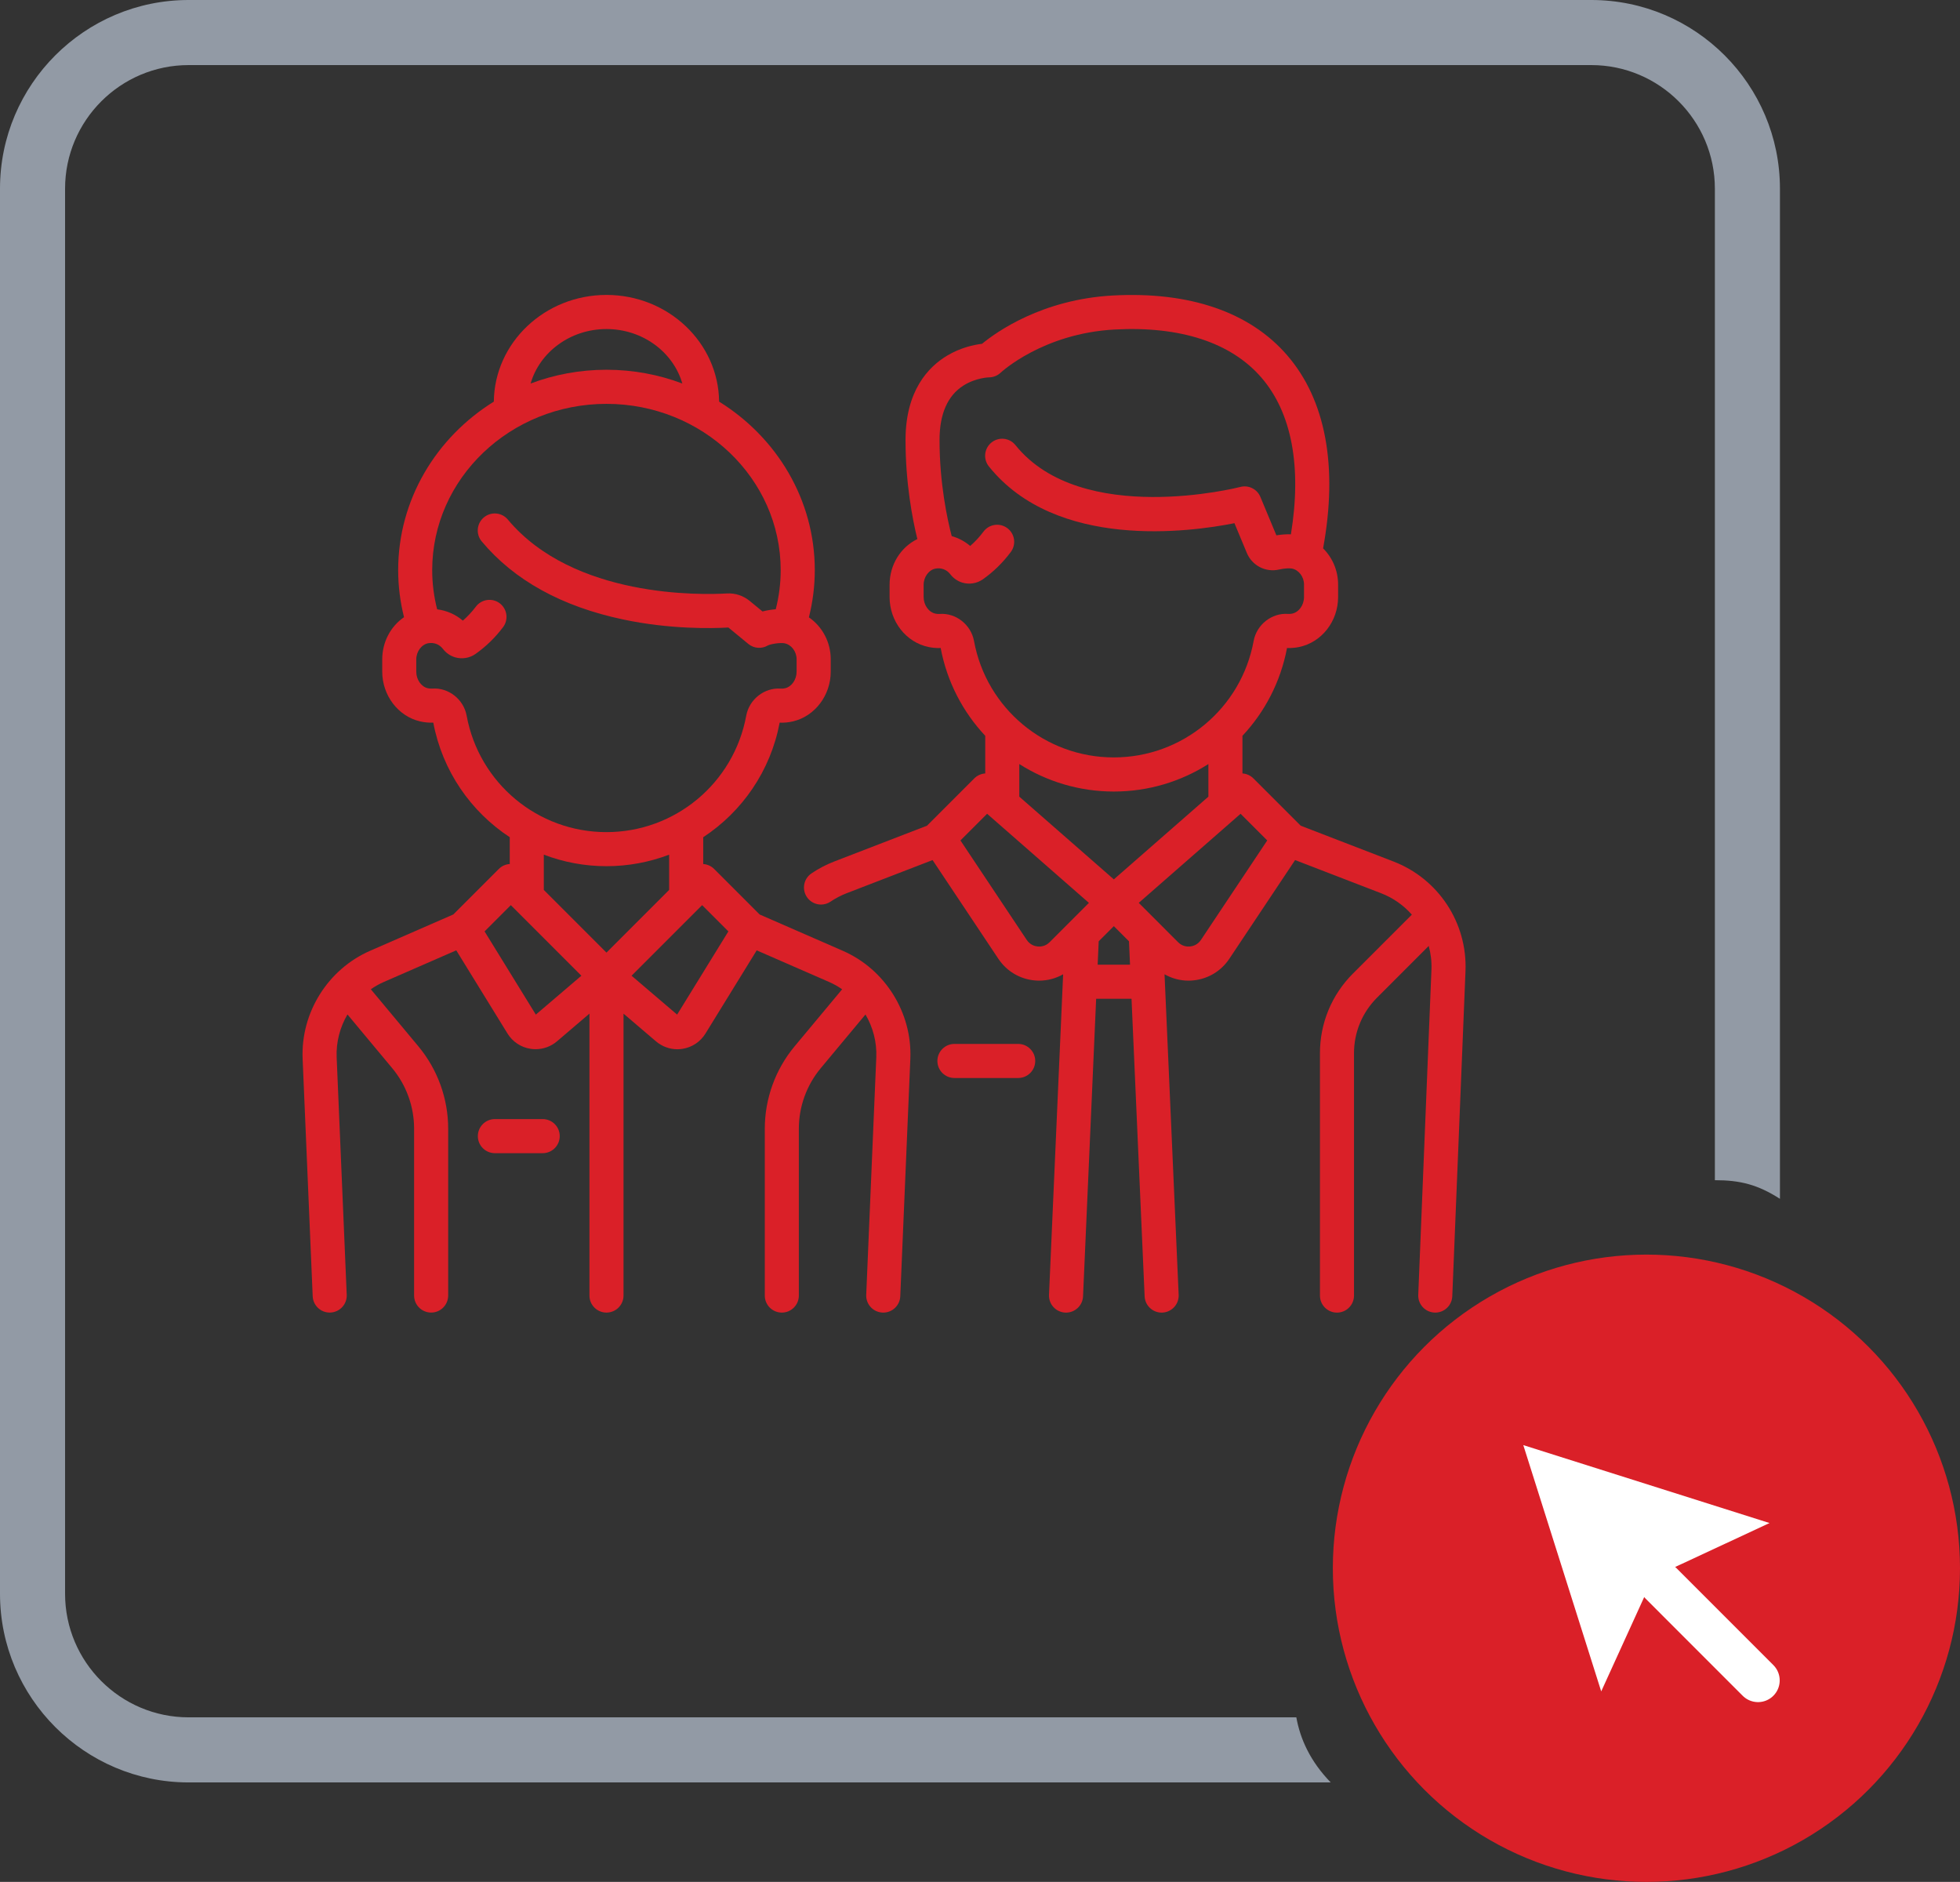 <?xml version="1.0" encoding="utf-8"?>
<!-- Generator: Adobe Illustrator 16.0.0, SVG Export Plug-In . SVG Version: 6.00 Build 0)  -->
<!DOCTYPE svg PUBLIC "-//W3C//DTD SVG 1.1//EN" "http://www.w3.org/Graphics/SVG/1.1/DTD/svg11.dtd">
<svg version="1.1" id="Need_help" xmlns="http://www.w3.org/2000/svg" xmlns:xlink="http://www.w3.org/1999/xlink" x="0px" y="0px"
	 width="90.361px" height="86.742px" viewBox="0 0 90.361 86.742" enable-background="new 0 0 90.361 86.742" xml:space="preserve">
<rect x="0" y="0" width="90.361" height="86.742" fill="#333333" stroke="none"/>
<g>
	<path fill="#929AA5" d="M59.764,79.157H8.696C5.555,79.157,3,76.602,3,73.461V8.696C3,5.556,5.555,3,8.696,3h64.667
		c3.141,0,5.697,2.556,5.697,5.696v45.702c1.17,0,1.974,0.203,3,0.859V8.696C82.06,3.901,78.158,0,73.363,0H8.696
		C3.901,0,0,3.901,0,8.696v64.765c0,4.795,3.901,8.696,8.696,8.696H61.35C60.398,81.18,59.94,80.139,59.764,79.157z"/>
</g>
<circle fill="#DA2028" cx="75.904" cy="72.285" r="14.457"/>
<g>
	<g>
		<path fill="#DA2028" d="M46.941,48.117h-2.939c-0.434,0-0.786,0.353-0.786,0.786s0.352,0.785,0.786,0.785h2.939
			c0.434,0,0.786-0.352,0.786-0.785S47.375,48.117,46.941,48.117z"/>
	</g>
</g>
<g>
	<g>
		<path fill="#DA2028" d="M64.243,39.709l-4.277-1.65l-2.181-2.181c-0.14-0.14-0.32-0.216-0.505-0.228v-1.735
			c1.028-1.096,1.759-2.483,2.055-4.047c0.183,0.008,0.368-0.007,0.551-0.044c1.045-0.214,1.804-1.184,1.804-2.306v-0.573
			c0-0.648-0.263-1.244-0.692-1.67c0.693-3.772,0.122-6.847-1.66-8.904c-1.723-1.99-4.5-2.941-8.03-2.751
			c-3.261,0.177-5.366,1.677-6.033,2.226c-0.365,0.044-0.987,0.172-1.616,0.55c-0.872,0.523-1.912,1.623-1.912,3.888
			c0,1.977,0.316,3.627,0.545,4.563c-0.767,0.373-1.28,1.183-1.28,2.107v0.564c0,1.122,0.758,2.092,1.804,2.306
			c0.183,0.037,0.368,0.052,0.551,0.044c0.295,1.563,1.027,2.951,2.055,4.047v1.735c-0.185,0.012-0.365,0.088-0.505,0.228
			l-2.181,2.181l-4.277,1.65c-0.37,0.143-0.723,0.327-1.05,0.55c-0.359,0.243-0.452,0.731-0.208,1.091
			c0.152,0.224,0.399,0.344,0.65,0.344c0.152,0,0.306-0.044,0.441-0.136c0.228-0.154,0.475-0.284,0.733-0.384l3.969-1.531
			l3.035,4.553c0.376,0.564,0.979,0.927,1.654,0.993c0.075,0.008,0.15,0.012,0.225,0.012c0.391,0,0.77-0.103,1.105-0.293
			l-0.651,14.774c-0.019,0.434,0.317,0.8,0.75,0.819c0.012,0.001,0.023,0.001,0.035,0.001c0.418,0,0.766-0.33,0.784-0.751
			l0.604-13.714h1.631l0.604,13.714c0.019,0.422,0.367,0.751,0.784,0.751c0.012,0,0.023,0,0.035-0.001
			c0.433-0.02,0.769-0.386,0.75-0.819l-0.651-14.774c0.336,0.19,0.715,0.293,1.105,0.293c0.074,0,0.15-0.004,0.225-0.012
			c0.675-0.066,1.278-0.429,1.654-0.993l3.035-4.553l3.97,1.531c0.557,0.215,1.036,0.558,1.413,0.985l-2.716,2.715
			c-0.981,0.981-1.521,2.286-1.521,3.674v11.168c0,0.435,0.352,0.786,0.785,0.786s0.785-0.352,0.785-0.786V48.548
			c0-0.968,0.377-1.878,1.062-2.563l2.383-2.384c0.096,0.352,0.141,0.721,0.125,1.099l-0.608,14.984
			c-0.018,0.434,0.319,0.799,0.753,0.816c0.011,0.001,0.022,0.001,0.032,0.001c0.419,0,0.767-0.331,0.784-0.754l0.609-14.984
			C67.654,42.54,66.319,40.509,64.243,39.709z M44.904,29.544c-0.139-0.754-0.837-1.303-1.591-1.246
			c-0.06,0.004-0.121,0-0.183-0.013c-0.313-0.064-0.548-0.394-0.548-0.767v-0.564c0-0.364,0.243-0.692,0.554-0.747
			c0.262-0.046,0.513,0.051,0.672,0.258c0.144,0.188,0.336,0.322,0.556,0.389c0.322,0.097,0.676,0.04,0.949-0.152
			c0.491-0.347,0.924-0.771,1.288-1.26c0.259-0.348,0.187-0.84-0.162-1.099s-0.84-0.187-1.099,0.162
			c-0.181,0.243-0.386,0.465-0.612,0.66c-0.249-0.213-0.54-0.367-0.852-0.454c-0.202-0.773-0.561-2.43-0.561-4.428
			c0-1.203,0.371-2.048,1.102-2.512c0.571-0.362,1.175-0.377,1.175-0.377c0.2,0,0.396-0.079,0.542-0.217
			c0.019-0.019,1.95-1.811,5.257-1.989c3.027-0.163,5.364,0.602,6.758,2.211c1.405,1.622,1.873,4.112,1.365,7.229
			c-0.21-0.007-0.441,0.009-0.67,0.047l-0.738-1.772c-0.151-0.361-0.545-0.557-0.924-0.458c-0.073,0.02-7.327,1.858-10.368-1.929
			c-0.271-0.338-0.766-0.392-1.104-0.12c-0.338,0.271-0.392,0.766-0.12,1.104c3.106,3.866,9.269,3.025,11.32,2.615l0.571,1.37
			c0.245,0.589,0.873,0.911,1.492,0.766c0.254-0.061,0.497-0.062,0.588-0.044c0.318,0.063,0.557,0.381,0.557,0.737v0.573
			c0,0.373-0.236,0.702-0.548,0.767c-0.062,0.013-0.123,0.017-0.183,0.013c-0.754-0.056-1.452,0.492-1.591,1.246
			c-0.571,3.111-3.283,5.369-6.447,5.369C48.187,34.913,45.475,32.655,44.904,29.544z M48.389,43.429
			c-0.199,0.199-0.431,0.209-0.551,0.197c-0.12-0.012-0.345-0.067-0.502-0.302l-3.057-4.586l1.229-1.229l4.694,4.107L48.389,43.429z
			 M50.605,44.466l0.048-1.079l0.698-0.698l0.698,0.698l0.048,1.079H50.605z M51.351,40.533l-4.359-3.813v-1.503
			c1.267,0.806,2.767,1.267,4.359,1.267s3.092-0.461,4.359-1.267v1.503L51.351,40.533z M55.366,43.324
			c-0.156,0.234-0.382,0.29-0.502,0.302c-0.121,0.012-0.352,0.002-0.551-0.197L52.5,41.615l4.694-4.106l1.229,1.229L55.366,43.324z"
			/>
	</g>
</g>
<g>
	<g>
		<path fill="#DA2028" d="M38.856,43.825l-3.835-1.674l-2.096-2.097c-0.141-0.141-0.321-0.217-0.505-0.228v-1.236
			c1.792-1.178,3.103-3.05,3.524-5.281c0.206,0.009,0.415-0.011,0.62-0.06c1.005-0.237,1.735-1.201,1.735-2.29v-0.572
			c0-0.796-0.395-1.512-1.007-1.932c0.18-0.713,0.272-1.442,0.272-2.177c0-3.254-1.759-6.12-4.411-7.766
			c-0.029-2.716-2.346-4.918-5.193-4.918c-2.847,0-5.165,2.202-5.193,4.918c-2.651,1.646-4.41,4.512-4.41,7.766
			c0,0.732,0.091,1.459,0.27,2.17c-0.612,0.418-1.005,1.138-1.005,1.946v0.564c0,1.089,0.729,2.053,1.734,2.29
			c0.205,0.049,0.414,0.068,0.62,0.06c0.421,2.231,1.733,4.104,3.525,5.281v1.236c-0.184,0.011-0.365,0.087-0.505,0.228
			l-2.097,2.097l-3.835,1.674c-1.951,0.852-3.202,2.854-3.112,4.98l0.464,10.943c0.018,0.423,0.366,0.753,0.784,0.753
			c0.011,0,0.022,0,0.034-0.001c0.433-0.019,0.77-0.385,0.751-0.818l-0.464-10.943c-0.03-0.705,0.153-1.39,0.498-1.979l2.062,2.475
			c0.652,0.781,1.01,1.772,1.01,2.79v7.69c0,0.435,0.352,0.786,0.786,0.786c0.434,0,0.785-0.352,0.785-0.786v-7.69
			c0-1.385-0.488-2.732-1.374-3.796l-2.192-2.63c0.186-0.129,0.384-0.242,0.596-0.335l3.343-1.459l2.362,3.834
			c0.233,0.379,0.619,0.636,1.058,0.704c0.079,0.013,0.158,0.019,0.237,0.019c0.359,0,0.709-0.127,0.986-0.363l1.497-1.277v12.994
			c0,0.435,0.352,0.786,0.785,0.786c0.434,0,0.786-0.352,0.786-0.786V46.722l1.497,1.277c0.277,0.236,0.627,0.364,0.986,0.364
			c0.079,0,0.158-0.007,0.237-0.019c0.439-0.069,0.825-0.326,1.058-0.705l2.362-3.834l3.343,1.459
			c0.212,0.093,0.41,0.206,0.596,0.335l-2.192,2.63c-0.886,1.063-1.374,2.412-1.374,3.796v7.691c0,0.434,0.352,0.785,0.785,0.785
			c0.434,0,0.785-0.352,0.785-0.785v-7.691c0-1.018,0.359-2.009,1.01-2.79l2.062-2.475c0.344,0.589,0.528,1.273,0.498,1.979
			l-0.464,10.944c-0.019,0.433,0.318,0.799,0.752,0.817c0.011,0.001,0.022,0.001,0.034,0.001c0.418,0,0.766-0.33,0.784-0.752
			l0.464-10.944C42.058,46.679,40.808,44.677,38.856,43.825z M27.96,15.167c1.671,0,3.081,1.066,3.498,2.511
			c-1.084-0.409-2.264-0.635-3.498-0.635s-2.414,0.226-3.498,0.635C24.879,16.233,26.289,15.167,27.96,15.167z M21.513,32.985
			c-0.138-0.754-0.838-1.302-1.591-1.246c-0.067,0.004-0.135-0.001-0.205-0.018c-0.3-0.071-0.526-0.398-0.526-0.762v-0.564
			c0-0.364,0.244-0.692,0.554-0.747c0.262-0.046,0.513,0.051,0.672,0.258c0.144,0.188,0.337,0.322,0.556,0.389
			c0.322,0.098,0.677,0.04,0.949-0.152c0.484-0.342,0.912-0.758,1.272-1.237c0.26-0.347,0.19-0.839-0.156-1.1
			c-0.347-0.26-0.839-0.19-1.1,0.157c-0.178,0.236-0.379,0.452-0.599,0.644c-0.336-0.287-0.748-0.467-1.185-0.521
			c-0.151-0.592-0.228-1.196-0.228-1.806c0-4.227,3.604-7.665,8.033-7.665s8.033,3.438,8.033,7.665c0,0.607-0.077,1.212-0.227,1.802
			c-0.207,0.017-0.417,0.051-0.611,0.102l-0.591-0.486c-0.297-0.244-0.67-0.365-1.048-0.344c-1.155,0.068-7.067,0.225-10.101-3.405
			c-0.278-0.333-0.773-0.378-1.106-0.1c-0.333,0.278-0.377,0.773-0.099,1.106c1.496,1.791,3.691,3.002,6.522,3.599
			c2.168,0.458,4.095,0.413,4.85,0.37l0.921,0.758c0.254,0.208,0.609,0.237,0.893,0.072c0.133-0.072,0.579-0.142,0.774-0.103
			c0.318,0.063,0.557,0.38,0.557,0.737v0.572c0,0.363-0.226,0.69-0.526,0.762c-0.069,0.017-0.138,0.022-0.205,0.018
			c-0.752-0.055-1.452,0.492-1.591,1.246c-0.571,3.111-3.282,5.369-6.447,5.369S22.084,36.097,21.513,32.985z M24.703,46.766
			l-2.363-3.835l1.21-1.21l3.253,3.253L24.703,46.766z M27.96,43.908l-2.889-2.889v-1.626c0.902,0.344,1.876,0.532,2.889,0.532
			s1.987-0.188,2.889-0.531v1.625L27.96,43.908z M31.217,46.766l-2.1-1.792l3.253-3.253l1.21,1.21L31.217,46.766z"/>
	</g>
</g>
<g>
	<g>
		<path fill="#DA2028" d="M25.02,51.582h-2.205c-0.434,0-0.785,0.352-0.785,0.785c0,0.435,0.352,0.786,0.785,0.786h2.205
			c0.434,0,0.785-0.352,0.785-0.786C25.806,51.934,25.454,51.582,25.02,51.582z"/>
	</g>
</g>
<g>
	
		<line fill="none" stroke="#FFFFFF" stroke-width="2" stroke-linecap="round" stroke-linejoin="round" stroke-miterlimit="10" x1="76.574" y1="72.979" x2="81.049" y2="77.455"/>
	<polygon fill="#FFFFFF" points="76.22,72.696 73.82,77.961 70.228,66.609 81.58,70.201 	"/>
</g>
</svg>
